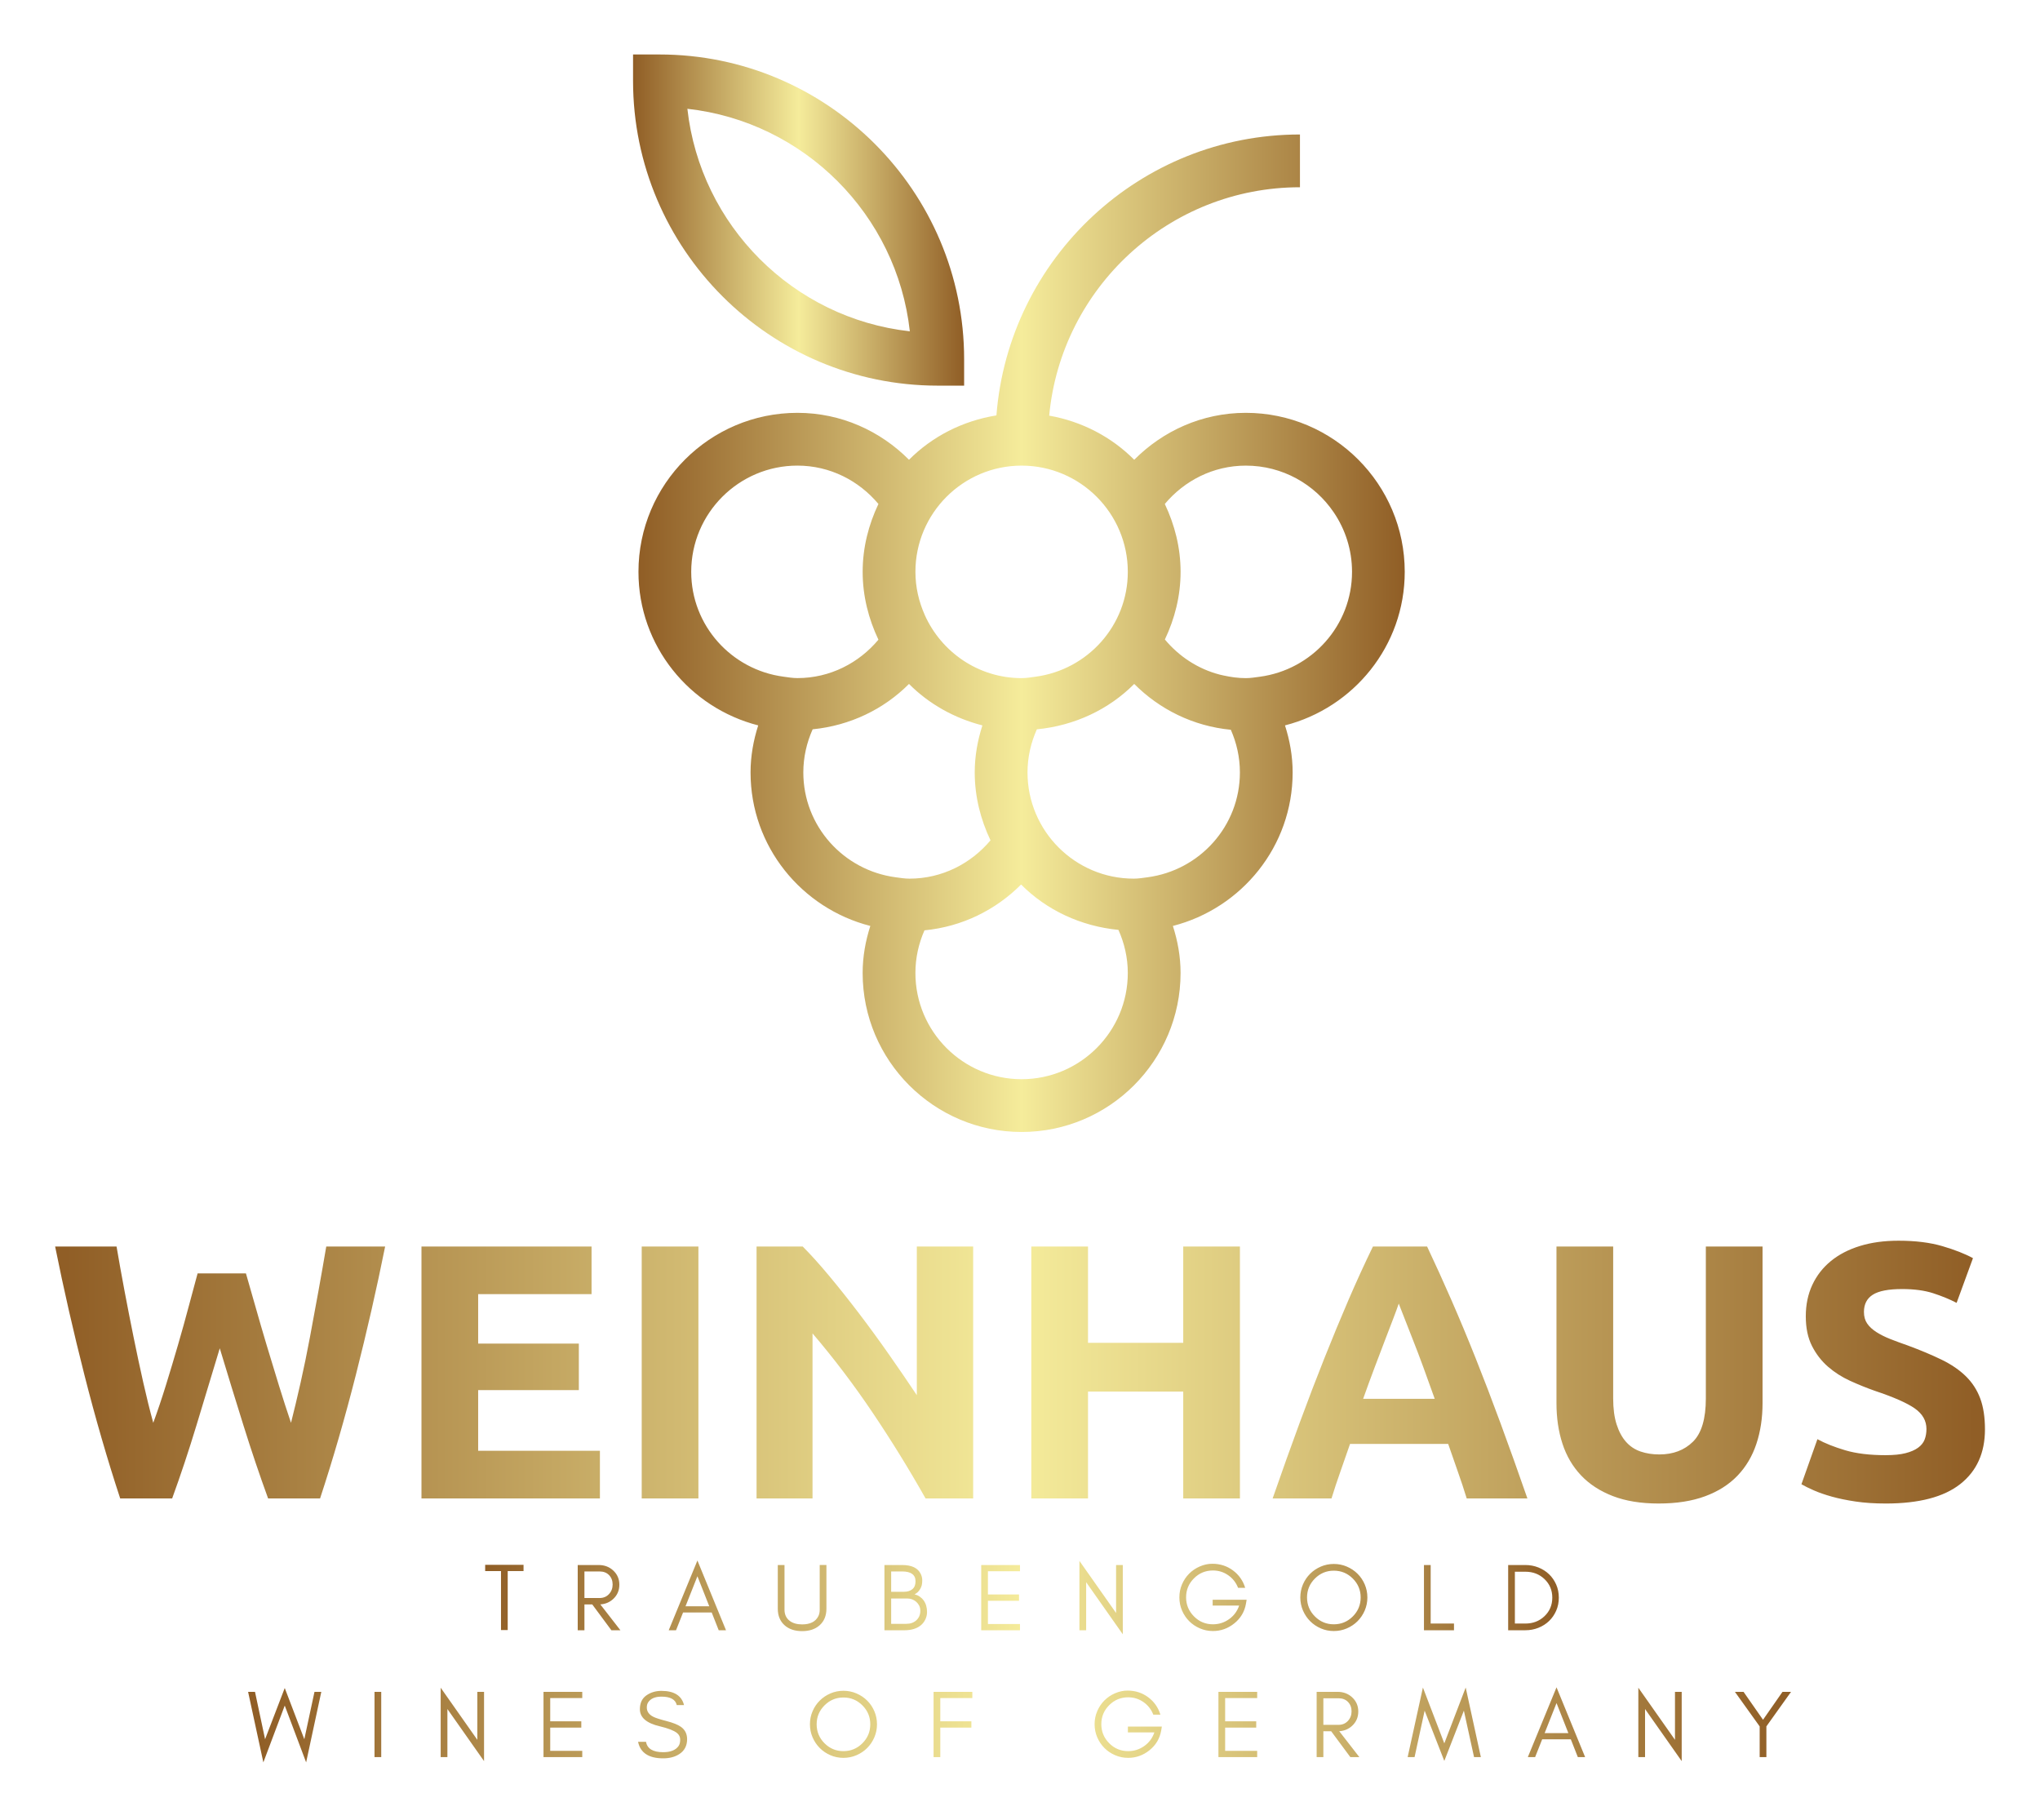 <svg xmlns="http://www.w3.org/2000/svg" xmlns:xlink="http://www.w3.org/1999/xlink" width="3171.429" height="2828.578" viewBox="0 0 3171.429 2828.578"><g transform="scale(8.571) translate(10, 10)"><defs id="SvgjsDefs1310"><linearGradient id="SvgjsLinearGradient1319"><stop id="SvgjsStop1320" stop-color="#905e26" offset="0"></stop><stop id="SvgjsStop1321" stop-color="#f5ec9b" offset="0.5"></stop><stop id="SvgjsStop1322" stop-color="#905e26" offset="1"></stop></linearGradient><linearGradient id="SvgjsLinearGradient1323"><stop id="SvgjsStop1324" stop-color="#905e26" offset="0"></stop><stop id="SvgjsStop1325" stop-color="#f5ec9b" offset="0.5"></stop><stop id="SvgjsStop1326" stop-color="#905e26" offset="1"></stop></linearGradient><linearGradient id="SvgjsLinearGradient1327"><stop id="SvgjsStop1328" stop-color="#905e26" offset="0"></stop><stop id="SvgjsStop1329" stop-color="#f5ec9b" offset="0.5"></stop><stop id="SvgjsStop1330" stop-color="#905e26" offset="1"></stop></linearGradient><linearGradient id="SvgjsLinearGradient1331"><stop id="SvgjsStop1332" stop-color="#905e26" offset="0"></stop><stop id="SvgjsStop1333" stop-color="#f5ec9b" offset="0.5"></stop><stop id="SvgjsStop1334" stop-color="#905e26" offset="1"></stop></linearGradient></defs><g id="SvgjsG1311" transform="matrix(2.171,0,0,2.171,-678.589,-542.215)" fill="url(#SvgjsLinearGradient1319)"><g xmlns="http://www.w3.org/2000/svg"><path fill="url(#SvgjsLinearGradient1319)" d="M386.31,277.361h2.204v-2.205c0-14.039-11.419-25.458-25.456-25.458h-2.204v2.204 C360.857,265.94,372.276,277.361,386.31,277.361z M383.978,272.823c-9.742-1.079-17.504-8.841-18.585-18.588 C375.14,255.315,382.897,263.077,383.978,272.823z"></path><path fill="url(#SvgjsLinearGradient1319)" d="M412.047,279.633c-3.655,0-6.931,1.516-9.322,3.92c-1.889-1.899-4.355-3.2-7.104-3.686 c0.999-10.684,10.008-19.078,20.951-19.078v-4.408c-13.367,0-24.336,10.359-25.359,23.466c-2.826,0.455-5.368,1.762-7.304,3.706 c-2.393-2.404-5.667-3.92-9.322-3.92c-7.326,0-13.281,5.957-13.281,13.281c0,6.191,4.271,11.361,10.005,12.828 c-0.397,1.24-0.64,2.554-0.64,3.929c0,6.188,4.271,11.354,10.006,12.823c-0.398,1.244-0.641,2.551-0.641,3.929 c0,7.323,5.956,13.281,13.281,13.281s13.28-5.958,13.28-13.281c0-1.378-0.242-2.685-0.642-3.929 c5.735-1.47,10.006-6.636,10.006-12.823c0-1.376-0.242-2.688-0.64-3.929c5.734-1.472,10.005-6.638,10.005-12.828 C425.327,285.59,419.369,279.633,412.047,279.633z M393.316,284.042c4.893,0,8.873,3.98,8.873,8.873 c0,4.493-3.367,8.181-7.705,8.759l0,0l0,0c-0.388,0.053-0.771,0.119-1.168,0.119c-3.605,0-6.701-2.172-8.09-5.27 c0-0.003,0-0.005-0.002-0.009l0,0c-0.492-1.103-0.779-2.316-0.779-3.601C384.444,288.021,388.424,284.042,393.316,284.042z M365.713,292.914c0-4.893,3.981-8.873,8.873-8.873c2.727,0,5.14,1.262,6.768,3.204c-0.819,1.726-1.317,3.632-1.317,5.669 c0,2.034,0.498,3.942,1.317,5.669c-1.628,1.945-4.041,3.208-6.768,3.208c-0.398,0-0.78-0.066-1.168-0.119l0,0l0,0 C369.08,301.095,365.713,297.407,365.713,292.914z M375.079,309.671c0-1.283,0.288-2.5,0.78-3.603 c3.133-0.312,5.942-1.675,8.049-3.79c1.663,1.671,3.781,2.861,6.133,3.464c-0.398,1.243-0.641,2.553-0.641,3.929 c0,2.034,0.498,3.942,1.318,5.672c-1.629,1.938-4.043,3.2-6.769,3.2c-0.398,0-0.781-0.065-1.168-0.116l0,0l0,0 C378.445,317.847,375.079,314.162,375.079,309.671z M393.316,335.296c-4.894,0-8.872-3.979-8.872-8.873 c0-1.27,0.276-2.471,0.758-3.562c3.15-0.302,5.956-1.707,8.071-3.827c2.119,2.131,4.975,3.482,8.134,3.79 c0.492,1.103,0.781,2.315,0.781,3.601C402.189,331.315,398.209,335.296,393.316,335.296z M403.85,318.427L403.85,318.427 L403.85,318.427c-0.388,0.051-0.77,0.116-1.168,0.116c-4.893,0-8.873-3.979-8.873-8.872c0-1.283,0.288-2.496,0.781-3.601 c3.159-0.308,6.015-1.661,8.135-3.792c2.115,2.123,4.924,3.527,8.071,3.829c0.481,1.093,0.758,2.293,0.758,3.562 C411.554,314.162,408.188,317.847,403.85,318.427z M413.218,301.677c-0.388,0.051-0.77,0.117-1.171,0.117 c-0.638,0-1.251-0.089-1.846-0.218c-0.114-0.022-0.225-0.049-0.331-0.076c-1.824-0.473-3.407-1.523-4.584-2.934 c0.819-1.724,1.312-3.625,1.312-5.651c0-2.037-0.499-3.943-1.318-5.669c1.628-1.942,4.042-3.204,6.769-3.204 c3.059,0,5.76,1.554,7.354,3.916c0.958,1.416,1.519,3.122,1.519,4.958C420.92,297.405,417.556,301.095,413.218,301.677z"></path></g></g><g id="SvgjsG1312" transform="matrix(3.296,0,0,3.296,-1.318,195.819)" fill="url(#SvgjsLinearGradient1323)"><path d="M10.9 7.62 q0.24 0.82 0.53 1.85 t0.62 2.13 t0.67 2.2 t0.66 2.04 q0.26 -1.02 0.53 -2.22 t0.51 -2.48 t0.47 -2.55 t0.43 -2.45 l3.24 0 q-0.7 3.48 -1.61 7.06 t-1.97 6.8 l-2.86 0 q-0.7 -1.92 -1.36 -4.03 t-1.3 -4.23 q-0.64 2.12 -1.28 4.23 t-1.34 4.03 l-2.86 0 q-1.06 -3.22 -1.97 -6.8 t-1.61 -7.06 l3.38 0 q0.2 1.18 0.44 2.45 t0.5 2.55 t0.53 2.48 t0.55 2.22 q0.36 -0.98 0.7 -2.08 t0.66 -2.2 t0.59 -2.12 t0.49 -1.82 l2.66 0 z M20.56 20 l0 -13.86 l9.36 0 l0 2.62 l-6.24 0 l0 2.72 l5.54 0 l0 2.56 l-5.54 0 l0 3.34 l6.7 0 l0 2.62 l-9.82 0 z M32.68 6.14 l3.12 0 l0 13.86 l-3.12 0 l0 -13.86 z M48.3 20 q-1.34 -2.38 -2.9 -4.7 t-3.32 -4.38 l0 9.08 l-3.08 0 l0 -13.86 l2.54 0 q0.66 0.66 1.46 1.62 t1.63 2.05 t1.65 2.26 t1.54 2.25 l0 -8.18 l3.1 0 l0 13.86 l-2.62 0 z M62.48 6.14 l3.12 0 l0 13.86 l-3.12 0 l0 -5.88 l-5.24 0 l0 5.88 l-3.12 0 l0 -13.86 l3.12 0 l0 5.3 l5.24 0 l0 -5.3 z M78.08 20 q-0.22 -0.72 -0.49 -1.48 t-0.53 -1.52 l-5.4 0 q-0.26 0.76 -0.53 1.52 t-0.49 1.48 l-3.24 0 q0.78 -2.24 1.48 -4.14 t1.37 -3.58 t1.32 -3.19 t1.35 -2.95 l2.98 0 q0.68 1.44 1.34 2.95 t1.33 3.19 t1.37 3.58 t1.48 4.14 l-3.34 0 z M74.34 9.28 q-0.1 0.3 -0.3 0.82 t-0.46 1.2 t-0.57 1.5 t-0.63 1.72 l3.94 0 q-0.32 -0.9 -0.62 -1.72 t-0.57 -1.5 t-0.47 -1.2 t-0.32 -0.82 z M88.64 20.28 q-1.46 0 -2.52 -0.41 t-1.75 -1.14 t-1.02 -1.74 t-0.33 -2.23 l0 -8.62 l3.12 0 l0 8.36 q0 0.84 0.19 1.43 t0.52 0.96 t0.8 0.53 t1.03 0.16 q1.14 0 1.85 -0.7 t0.71 -2.38 l0 -8.36 l3.12 0 l0 8.62 q0 1.22 -0.34 2.24 t-1.04 1.75 t-1.78 1.13 t-2.56 0.4 z M101.14 17.62 q0.66 0 1.09 -0.11 t0.69 -0.3 t0.36 -0.45 t0.1 -0.58 q0 -0.68 -0.64 -1.13 t-2.2 -0.97 q-0.68 -0.24 -1.36 -0.55 t-1.22 -0.78 t-0.88 -1.14 t-0.34 -1.63 t0.36 -1.73 t1.02 -1.31 t1.6 -0.83 t2.12 -0.29 q1.4 0 2.42 0.3 t1.68 0.66 l-0.9 2.46 q-0.58 -0.3 -1.29 -0.53 t-1.71 -0.23 q-1.12 0 -1.61 0.31 t-0.49 0.95 q0 0.38 0.18 0.64 t0.51 0.47 t0.76 0.38 t0.95 0.35 q1.08 0.4 1.88 0.79 t1.33 0.91 t0.79 1.22 t0.26 1.7 q0 1.94 -1.36 3.01 t-4.1 1.07 q-0.92 0 -1.66 -0.11 t-1.31 -0.27 t-0.98 -0.34 t-0.69 -0.34 l0.88 -2.48 q0.62 0.34 1.53 0.61 t2.23 0.27 z"></path></g><g id="SvgjsG1313" transform="matrix(0.87,0,0,0.87,77.652,268.247)" fill="url(#SvgjsLinearGradient1327)"><path d="M0.4 7.66 l0 -1.3 l3.3 0 l1.4 0 l3.3 0 l0 1.3 l-3.3 0 l0 12.3 l-1.4 0 l0 -12.3 l-3.3 0 z M21.096 13.28 l3.16 0 c0.788 0 1.435 -0.267 1.94 -0.8 c0.52 -0.549 0.78 -1.219 0.78 -2.012 s-0.247 -1.445 -0.74 -1.958 s-1.153 -0.77 -1.98 -0.77 l-3.16 0 l0 5.54 z M28.376 10.5 c0 1.191 -0.423 2.181 -1.27 2.97 c-0.741 0.691 -1.64 1.071 -2.697 1.139 l4.187 5.391 l-1.88 0 l-3.987 -5.38 l-1.633 0 l0 5.38 l-1.4 0 l0 -13.6 l4.36 0 c1.211 0 2.228 0.383 3.05 1.15 c0.847 0.789 1.27 1.773 1.27 2.95 z M42.172 15 l4.948 0 l-2.468 -6.26 z M50.612 20 l-1.52 0 l-1.459 -3.7 l-5.976 0 l-1.466 3.7 l-1.52 0 l5.98 -14.54 z M71.548 15.5 c0 1.473 -0.48 2.633 -1.44 3.48 c-0.907 0.8 -2.113 1.2 -3.62 1.2 c-1.52 0 -2.733 -0.4 -3.64 -1.2 c-0.96 -0.847 -1.44 -2.007 -1.44 -3.48 l0 -9.1 l1.4 0 l0 9.3 c0 1.022 0.37 1.809 1.11 2.36 c0.644 0.48 1.501 0.72 2.57 0.72 c1.661 0 2.781 -0.56 3.36 -1.68 c0.2 -0.387 0.3 -0.853 0.3 -1.4 l0 -9.3 l1.4 0 l0 9.1 z M92.524 16.21 c0 0.553 -0.127 1.083 -0.38 1.59 s-0.593 0.923 -1.02 1.25 c-0.827 0.633 -1.934 0.95 -3.32 0.95 l-4.16 0 l0 -13.6 l3.68 0 c1.992 0 3.285 0.613 3.88 1.84 c0.213 0.44 0.32 0.887 0.32 1.34 s-0.037 0.81 -0.11 1.07 s-0.18 0.51 -0.32 0.75 c-0.304 0.522 -0.695 0.889 -1.17 1.1 c0.799 0.213 1.432 0.643 1.9 1.29 c0.467 0.645 0.7 1.452 0.7 2.42 z M90.124 9.8 c0 -1.373 -0.933 -2.06 -2.8 -2.06 l-2.28 0 l0 4.24 l2.68 0 c0.72 0 1.3 -0.18 1.74 -0.54 s0.66 -0.907 0.66 -1.64 z M91.124 15.94 c0 -0.4 -0.077 -0.753 -0.23 -1.06 s-0.353 -0.57 -0.6 -0.79 c-0.531 -0.473 -1.154 -0.71 -1.87 -0.71 l-3.38 0 l0 5.28 l3.16 0 c0.859 0 1.556 -0.247 2.09 -0.74 c0.553 -0.511 0.83 -1.171 0.83 -1.98 z M111.9 20 l-8.08 0 l0 -13.6 l8.08 0 l0 1.3 l-6.68 0 l0 4.84 l6.48 0 l0 1.32 l-6.48 0 l0 4.84 l6.68 0 l0 1.3 z M125.696 9.98 l0 10.02 l-1.4 0 l0 -14.46 l7.64 10.86 l0 -10 l1.4 0 l0 14.44 z M159.152 13.64 l-0.14 0.84 c-0.294 1.654 -1.101 3.015 -2.423 4.081 s-2.808 1.599 -4.457 1.599 c-0.96 0 -1.867 -0.183 -2.72 -0.55 s-1.597 -0.867 -2.23 -1.5 s-1.133 -1.377 -1.5 -2.23 s-0.55 -1.763 -0.55 -2.73 s0.183 -1.877 0.55 -2.73 s0.867 -1.597 1.5 -2.23 s1.377 -1.133 2.23 -1.5 s1.713 -0.55 2.58 -0.55 c1.628 0 3.065 0.462 4.309 1.385 s2.095 2.135 2.551 3.635 l-1.48 0 c-0.43 -1.101 -1.119 -1.98 -2.068 -2.636 s-2.006 -0.984 -3.172 -0.984 c-1.547 0 -2.867 0.547 -3.96 1.64 s-1.64 2.413 -1.64 3.96 c0 1.539 0.545 2.86 1.634 3.964 s2.411 1.656 3.966 1.656 c1.233 0 2.351 -0.355 3.353 -1.065 s1.705 -1.655 2.107 -2.835 l-5.52 0 l0 -1.22 l7.08 0 z M182.928 13.16 c0 -1.533 -0.547 -2.847 -1.64 -3.94 s-2.413 -1.64 -3.96 -1.64 c-1.533 0 -2.847 0.547 -3.94 1.64 s-1.64 2.407 -1.64 3.94 c0 1.547 0.547 2.867 1.64 3.96 s2.407 1.64 3.94 1.64 c1.547 0 2.867 -0.547 3.96 -1.64 s1.64 -2.413 1.64 -3.96 z M184.328 13.16 c0 0.96 -0.183 1.867 -0.55 2.72 s-0.867 1.597 -1.5 2.23 s-1.377 1.133 -2.23 1.5 s-1.76 0.55 -2.72 0.55 s-1.863 -0.183 -2.71 -0.55 s-1.587 -0.867 -2.22 -1.5 s-1.133 -1.377 -1.5 -2.23 s-0.55 -1.76 -0.55 -2.72 s0.183 -1.867 0.55 -2.72 s0.867 -1.593 1.5 -2.22 s1.373 -1.123 2.22 -1.49 s1.75 -0.55 2.71 -0.55 s1.867 0.183 2.72 0.55 s1.597 0.863 2.23 1.49 s1.133 1.367 1.5 2.22 s0.55 1.76 0.55 2.72 z M197.524 18.6 l4.86 0 l0 1.4 l-4.86 0 l-0.7 0 l-0.7 0 l0 -13.6 l1.4 0 l0 12.2 z M224.24 13.2 c0 0.987 -0.183 1.897 -0.55 2.73 s-0.863 1.55 -1.49 2.15 s-1.367 1.07 -2.22 1.41 s-1.767 0.51 -2.74 0.51 l-3.56 0 l0 -13.6 l3.56 0 c0.973 0 1.887 0.17 2.74 0.51 s1.593 0.81 2.22 1.41 s1.123 1.317 1.49 2.15 s0.55 1.743 0.55 2.73 z M222.88 13.2 c0 -1.551 -0.547 -2.844 -1.64 -3.88 c-1.07 -1.013 -2.39 -1.52 -3.96 -1.52 l-2.2 0 l0 10.8 l2.2 0 c1.57 0 2.89 -0.507 3.96 -1.52 c1.093 -1.036 1.64 -2.329 1.64 -3.88 z"></path></g><g id="SvgjsG1314" transform="matrix(0.87,0,0,0.87,34.826,291.247)" fill="url(#SvgjsLinearGradient1331)"><path d="M12.3 21.1 l-4.46 -11.84 l-4.46 11.84 l-3.18 -14.7 l1.44 0 l2.1 9.88 l4.1 -10.68 l4.08 10.68 l2.12 -9.88 l1.42 0 z M27.956 20 l-1.4 0 l0 -13.6 l1.4 0 l0 13.6 z M41.752 9.98 l0 10.02 l-1.4 0 l0 -14.46 l7.64 10.86 l0 -10 l1.4 0 l0 14.44 z M69.868 20 l-8.08 0 l0 -13.6 l8.08 0 l0 1.3 l-6.68 0 l0 4.84 l6.48 0 l0 1.32 l-6.48 0 l0 4.84 l6.68 0 l0 1.3 z M86.042 13.585 c-2.774 -0.643 -4.161 -1.833 -4.159 -3.569 c0.001 -1.277 0.448 -2.233 1.341 -2.866 s1.943 -0.95 3.15 -0.95 c2.644 0 4.215 0.987 4.712 2.96 l-1.514 0 c-0.271 -1.173 -1.337 -1.76 -3.197 -1.76 c-1.313 0 -2.231 0.39 -2.753 1.169 c-0.198 0.288 -0.296 0.654 -0.294 1.099 c-0.004 0.833 0.45 1.478 1.359 1.935 c0.428 0.227 1.335 0.52 2.72 0.879 s2.39 0.759 3.015 1.201 c0.869 0.611 1.304 1.474 1.306 2.587 c-0.002 1.367 -0.543 2.401 -1.623 3.102 c-0.906 0.592 -2.027 0.888 -3.362 0.888 c-3.012 0 -4.758 -1.147 -5.238 -3.44 l1.655 0 c0.257 1.44 1.451 2.16 3.584 2.16 c1.521 0 2.583 -0.423 3.188 -1.268 c0.235 -0.328 0.353 -0.775 0.353 -1.342 s-0.219 -1.027 -0.657 -1.382 c-0.629 -0.513 -1.824 -0.981 -3.585 -1.403 z M129.916 13.16 c0 -1.533 -0.547 -2.847 -1.64 -3.94 s-2.413 -1.64 -3.96 -1.64 c-1.533 0 -2.847 0.547 -3.94 1.64 s-1.64 2.407 -1.64 3.94 c0 1.547 0.547 2.867 1.64 3.96 s2.407 1.64 3.94 1.64 c1.547 0 2.867 -0.547 3.96 -1.64 s1.64 -2.413 1.64 -3.96 z M131.316 13.16 c0 0.96 -0.183 1.867 -0.55 2.72 s-0.867 1.597 -1.5 2.23 s-1.377 1.133 -2.23 1.5 s-1.76 0.55 -2.72 0.55 s-1.863 -0.183 -2.71 -0.55 s-1.587 -0.867 -2.22 -1.5 s-1.133 -1.377 -1.5 -2.23 s-0.55 -1.76 -0.55 -2.72 s0.183 -1.867 0.55 -2.72 s0.867 -1.593 1.5 -2.22 s1.373 -1.123 2.22 -1.49 s1.75 -0.55 2.71 -0.55 s1.867 0.183 2.72 0.55 s1.597 0.863 2.23 1.49 s1.133 1.367 1.5 2.22 s0.55 1.76 0.55 2.72 z M151.192 7.7 l-6.68 0 l0 4.84 l6.48 0 l0 1.32 l-6.48 0 l0 6.14 l-1.4 0 l0 -13.6 l8.08 0 l0 1.3 z M190.704 13.64 l-0.14 0.84 c-0.294 1.654 -1.101 3.015 -2.423 4.081 s-2.808 1.599 -4.457 1.599 c-0.96 0 -1.867 -0.183 -2.72 -0.55 s-1.597 -0.867 -2.23 -1.5 s-1.133 -1.377 -1.5 -2.23 s-0.55 -1.763 -0.55 -2.73 s0.183 -1.877 0.55 -2.73 s0.867 -1.597 1.5 -2.23 s1.377 -1.133 2.23 -1.5 s1.713 -0.55 2.58 -0.55 c1.628 0 3.065 0.462 4.309 1.385 s2.095 2.135 2.551 3.635 l-1.48 0 c-0.43 -1.101 -1.119 -1.98 -2.068 -2.636 s-2.006 -0.984 -3.172 -0.984 c-1.547 0 -2.867 0.547 -3.96 1.64 s-1.64 2.413 -1.64 3.96 c0 1.539 0.545 2.86 1.634 3.964 s2.411 1.656 3.966 1.656 c1.233 0 2.351 -0.355 3.353 -1.065 s1.705 -1.655 2.107 -2.835 l-5.52 0 l0 -1.22 l7.08 0 z M210.58 20 l-8.08 0 l0 -13.6 l8.08 0 l0 1.3 l-6.68 0 l0 4.84 l6.48 0 l0 1.32 l-6.48 0 l0 4.84 l6.68 0 l0 1.3 z M224.376 13.28 l3.16 0 c0.788 0 1.435 -0.267 1.94 -0.8 c0.52 -0.549 0.78 -1.219 0.78 -2.012 s-0.247 -1.445 -0.74 -1.958 s-1.153 -0.77 -1.98 -0.77 l-3.16 0 l0 5.54 z M231.656 10.5 c0 1.191 -0.423 2.181 -1.27 2.97 c-0.741 0.691 -1.64 1.071 -2.697 1.139 l4.187 5.391 l-1.88 0 l-3.987 -5.38 l-1.633 0 l0 5.38 l-1.4 0 l0 -13.6 l4.36 0 c1.211 0 2.228 0.383 3.05 1.15 c0.847 0.789 1.27 1.773 1.27 2.95 z M255.792 20 l-2.12 -9.68 l-4.08 10.48 l-4.1 -10.48 l-2.1 9.68 l-1.44 0 l3.18 -14.5 l4.46 11.64 l4.46 -11.64 l3.16 14.5 l-1.42 0 z M270.508 15 l4.948 0 l-2.468 -6.26 z M278.948 20 l-1.52 0 l-1.459 -3.7 l-5.976 0 l-1.466 3.7 l-1.52 0 l5.98 -14.54 z M291.444 9.98 l0 10.02 l-1.4 0 l0 -14.46 l7.64 10.86 l0 -10 l1.4 0 l0 14.44 z M316.74 13.6 l0 6.401 l-1.4 0 l0 -6.397 l-5.16 -7.203 l1.8 0 l4.06 5.82 l4.06 -5.82 l1.78 0 z"></path></g></g></svg>